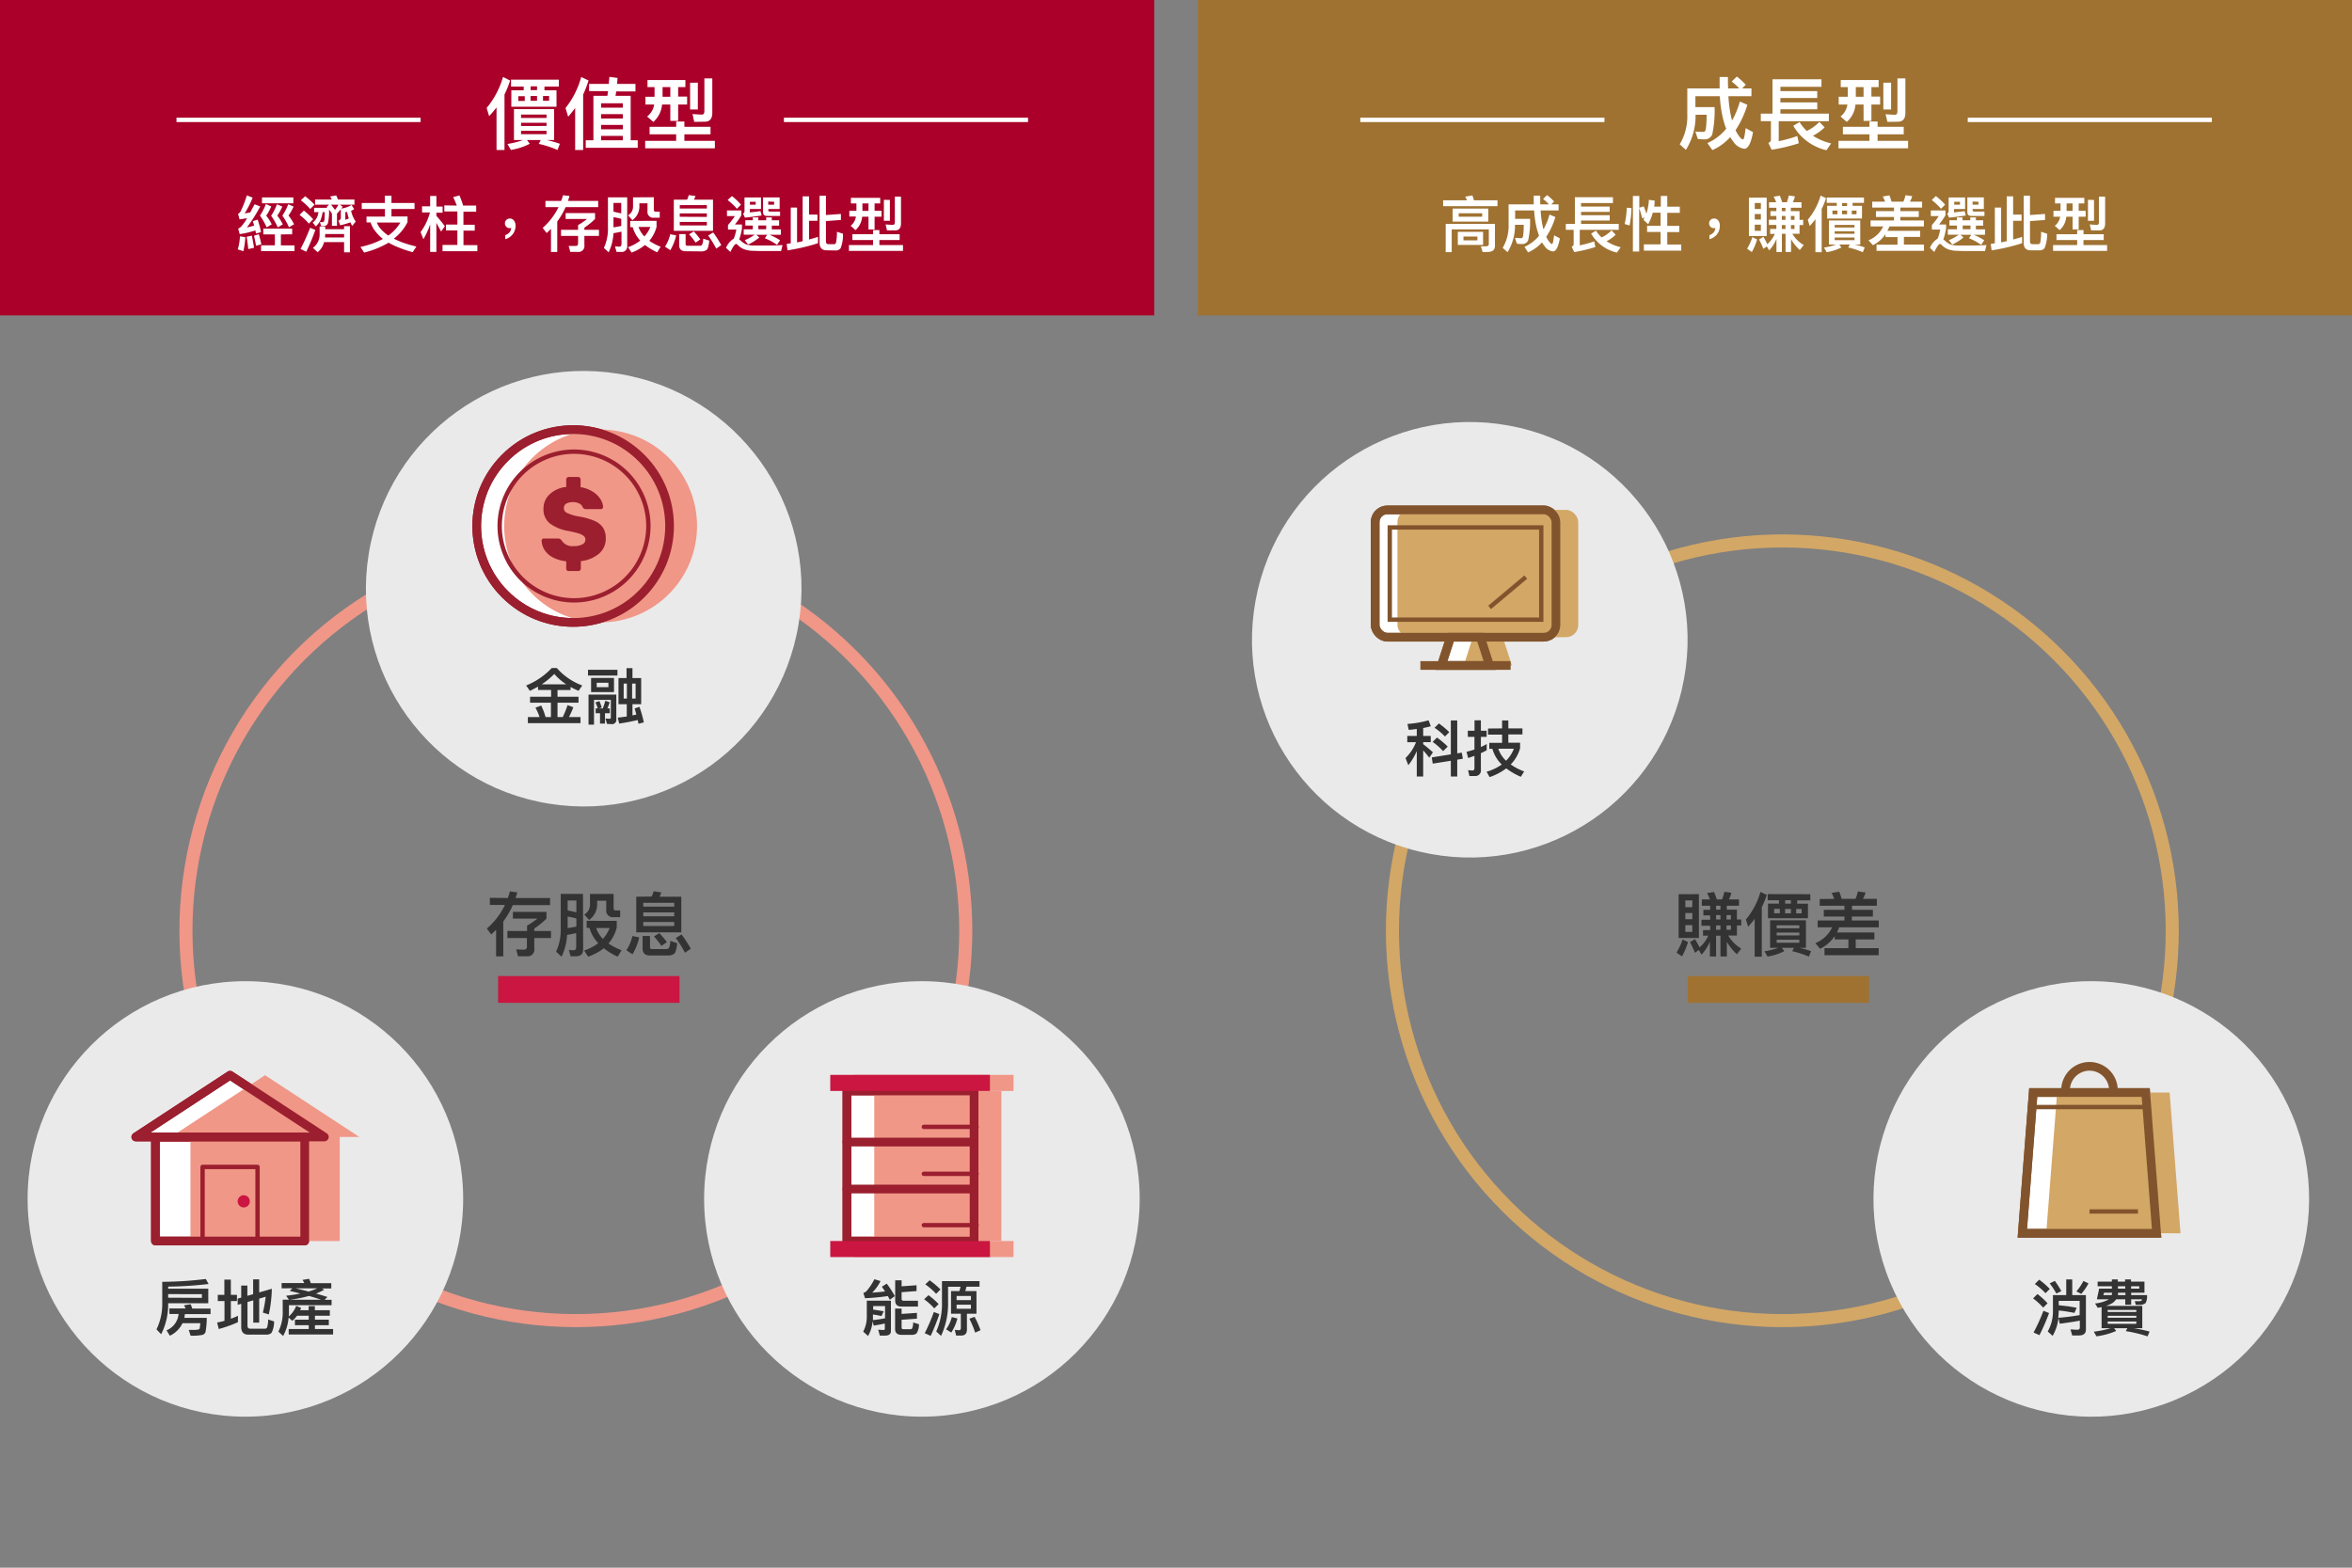 <svg xmlns="http://www.w3.org/2000/svg" viewBox="0 0 540 360"><rect x="0" y="0" width="540" height="360" fill="#808080" stroke="none"/><defs><style>.cls-1,.cls-12,.cls-13,.cls-16,.cls-17,.cls-18,.cls-6{fill:none;}.cls-1{stroke:#d3a766;}.cls-1,.cls-14,.cls-16,.cls-17,.cls-18,.cls-6{stroke-miterlimit:10;}.cls-1,.cls-6{stroke-width:3px;}.cls-2{fill:#aa0029;}.cls-3{fill:#ca1641;}.cls-4{fill:#9f7232;}.cls-14,.cls-5,.cls-9{fill:#fff;}.cls-6{stroke:#f09788;}.cls-7{fill:#eaeaea;}.cls-8{fill:#333;}.cls-12,.cls-13,.cls-9{stroke:#9b1f2e;stroke-linecap:round;stroke-linejoin:round;}.cls-12,.cls-14,.cls-16,.cls-9{stroke-width:2px;}.cls-10{fill:#f09788;}.cls-11{fill:#9b1f2e;}.cls-14,.cls-16,.cls-17{stroke:#82542d;}.cls-15{fill:#d3a766;}.cls-18{stroke:#fff;}</style></defs><g id="圖層_1" data-name="圖層 1"><circle class="cls-1" cx="409.21" cy="213.74" r="89.52" transform="translate(-31.28 351.96) rotate(-45)"/><rect class="cls-2" y="-0.23" width="265" height="72.66"/><rect class="cls-3" x="114.36" y="224.14" width="41.65" height="6.15"/><rect class="cls-4" x="387.48" y="224.14" width="41.65" height="6.15"/><rect class="cls-4" x="275" y="-0.23" width="265" height="72.66"/><path class="cls-5" d="M117.11,18.49a19.85,19.85,0,0,1-1.28,3.19V34.44H114V24.67a26,26,0,0,1-1.7,2l-.57-1.87a19.72,19.72,0,0,0,3.76-7.13Zm10.1,6.57v7.1h-1.67a26,26,0,0,1,3,.86L128,34.44a22.6,22.6,0,0,0-4.31-1.4l.46-.88H121l.63.86a14.29,14.29,0,0,1-4.34,1.41l-.79-1.37a18.71,18.71,0,0,0,3.58-.9H118v-7.1Zm1.1-6.77v1.59H125v.86h2.77v3.77H117.4V20.74h2.84v-.86h-2.91V18.29Zm-7.83,3.8H119v1.1h1.48Zm5,5v-.78h-5.85v.78Zm0,1.83V28.2h-5.85v.73Zm0,1.12h-5.85v.77h5.85Zm-2.18-8h-1.49v1.1h1.49Zm0-2.21h-1.48v.86h1.48Zm2.77,2.21h-1.4v1.1h1.4Z"/><path class="cls-5" d="M130.45,26.81l-.61-2a19.9,19.9,0,0,0,3.6-7.13l1.69.8a24.93,24.93,0,0,1-1.24,3.22V34.44h-1.84V24.79C131.55,25.48,131,26.16,130.45,26.81Zm11.34-8.91-.11,1.37h4.22V21h-4.42L141.32,22h3.48V32.21h1.62v1.73H134.48V32.21h1.76V22h3.21l.16-1.08h-4.36V19.27h4.54c0-.56.09-1.1.13-1.62ZM143,24.72v-1h-5v1Zm0,2.49v-1h-5v1Zm0,2.48v-1h-5v1Zm0,2.52v-1h-5v1Z"/><path class="cls-5" d="M155.25,29.12V27.91h1.88v1.21h6v1.72h-6v1.5h7v1.71h-16V32.34h7.11v-1.5h-6.1V29.12Zm2.11-10.74V20H155.7v2.18h2.06V24H155.7v3.76h-1.8V24H152a5.89,5.89,0,0,1-2,4l-1.43-1.25A4.17,4.17,0,0,0,150.19,24h-2V22.22h2.09V20h-1.62V18.38Zm-5.24,3.84h1.78V20h-1.78Zm8.1-3.24v6.16h-1.78V19Zm-.84,9L159,26.18c.78.07,1.52.13,2.2.13.34,0,.52-.29.52-.87V18h1.82v7.9c0,1.37-.58,2.05-1.71,2.05Z"/><path class="cls-5" d="M400.81,19.46l-.83.85h2.14v1.78h-5.29a27.93,27.93,0,0,0,.65,4.83,7.44,7.44,0,0,0,.2.74,20,20,0,0,0,1.78-4.34l1.71.74a21.27,21.27,0,0,1-2.7,5.83,6.43,6.43,0,0,0,.52.95c.5.78.9,1.17,1.17,1.17s.4-.86.63-2.59l1.69.92c-.46,2.54-1.13,3.82-2,3.82a3.54,3.54,0,0,1-2.5-1.61,6.54,6.54,0,0,1-.72-1.08,12.15,12.15,0,0,1-4.11,3L392,32.86a11.8,11.8,0,0,0,4.32-3.29,17.8,17.8,0,0,1-.66-2.06,28.21,28.21,0,0,1-.8-5.42h-5.61V24.6h4.41a26.5,26.5,0,0,1-.54,6.26A1.82,1.82,0,0,1,391.27,32a13.25,13.25,0,0,1-1.46-.09l-.58-1.71c.72.06,1.32.09,1.82.09.29,0,.49-.19.58-.56a23,23,0,0,0,.19-3.38h-2.53a14.79,14.79,0,0,1-2.22,8.07l-1.42-1.28a12.51,12.51,0,0,0,1.74-6.84v-6h7.42c0-.83,0-1.71,0-2.61h1.91c0,.92,0,1.78.05,2.61h2.54a13.12,13.12,0,0,0-1.73-1.58l1.19-1.14A15.35,15.35,0,0,1,400.81,19.46Z"/><path class="cls-5" d="M408.76,23.52h8.47V25.1h-8.47v1h11.13v1.73H408.38v4.59a30.56,30.56,0,0,0,4.27-1.19L413,32.9a41.55,41.55,0,0,1-6.24,1.49L406,32.81c.4-.16.59-.4.59-.72V27.82h-2.32V26.09h2.68V18.2h11.24v1.73h-9.42v1h8.45v1.58h-8.45Zm6.07,6.55A9.81,9.81,0,0,0,417.71,28l1.21,1.24a10.47,10.47,0,0,1-2.69,1.93,13.54,13.54,0,0,0,4.18,1.76l-1.06,1.57a11.89,11.89,0,0,1-7.63-5.62l1.45-.84A9.57,9.57,0,0,0,414.83,30.07Z"/><path class="cls-5" d="M429.21,29.12V27.91h1.87v1.21h6v1.72h-6v1.5h7v1.71H422.1V32.34h7.11v-1.5h-6.1V29.12Zm2.11-10.74V20h-1.66v2.18h2V24h-2v3.76h-1.8V24H426a5.89,5.89,0,0,1-2,4l-1.43-1.25A4.21,4.21,0,0,0,424.15,24h-2V22.22h2.09V20h-1.62V18.38Zm-5.24,3.84h1.78V20h-1.78Zm8.1-3.24v6.16H432.4V19Zm-.85,9-.41-1.76c.77.07,1.51.13,2.2.13.34,0,.52-.29.52-.87V18h1.82v7.9c0,1.37-.58,2.05-1.71,2.05Z"/><circle class="cls-6" cx="132.21" cy="213.74" r="89.52" transform="translate(-112.41 156.09) rotate(-45)"/><circle class="cls-7" cx="134" cy="135.18" r="50" transform="translate(-20.89 245.8) rotate(-80.78)"/><path class="cls-8" d="M121.66,158.65l-.86-1.24a16.38,16.38,0,0,0,5.87-4h1.18a14.28,14.28,0,0,0,5.83,4l-.85,1.23a18.33,18.33,0,0,1-1.83-.89v.71h-3V160h4.82v1.36H128v3.31h1.2a22.54,22.54,0,0,0,1.11-2.75l1.32.49a19.44,19.44,0,0,1-1,2.26h2.65v1.39H121.19v-1.39h2.69a12,12,0,0,0-.95-2.16l1.33-.49a16.1,16.1,0,0,1,1,2.65h1.23v-3.31H121.7V160h4.83v-1.55h-3v-.77C122.92,158,122.3,158.35,121.66,158.65Zm5.6-3.88a17.94,17.94,0,0,1-2.89,2.38H130A13.38,13.38,0,0,1,127.26,154.77Z"/><path class="cls-8" d="M141.76,153.81v1.32H135v-1.32Zm-2.39,12.43L139,165l.9.06c.22,0,.34-.08.34-.24v-4.1h-3.86v5.68h-1.26v-6.89h6.38v5.59a1,1,0,0,1-1.18,1.18Zm1.6-10.56v3.25h-5.26v-3.25Zm-3.72,7a11.6,11.6,0,0,0-.54-1.38l.91-.3a10.85,10.85,0,0,1,.53,1.5l-.67.18h.92c.21-.56.41-1.14.58-1.76l1,.35a14.09,14.09,0,0,1-.52,1.41H140v1.1h-1.1v2.38h-1.14v-2.38h-1v-1.1Zm2.44-5.89H137v1h2.69Zm4.16-1.08v-2.28h1.36v2.28h2v6h-2v2.57l.88-.18c-.12-.49-.25-1-.39-1.41l1.12-.37a29.39,29.39,0,0,1,1,3.57l-1.23.31-.17-.85c-1.34.31-2.77.59-4.26.81l-.33-1.36,2.07-.26v-2.83H142v-6Zm.08,1.26h-.74v3.45h.74Zm2,0h-.8v3.45h.8Z"/><circle class="cls-3" cx="131.59" cy="120.79" r="22.14" transform="translate(-46.87 128.43) rotate(-45)"/><circle class="cls-9" cx="131.59" cy="120.79" r="22.14" transform="translate(-46.87 128.43) rotate(-45)"/><circle class="cls-10" cx="137.89" cy="120.79" r="22.14" transform="translate(-11.34 227.24) rotate(-76.72)"/><path class="cls-11" d="M130.18,131a.59.59,0,0,1-.18-.44V128.9a8.87,8.87,0,0,1-3.07-.9,5.11,5.11,0,0,1-1.9-1.7,4.32,4.32,0,0,1-.68-2.14.46.46,0,0,1,.16-.36.49.49,0,0,1,.37-.14h3.2a1,1,0,0,1,.48.09,1.82,1.82,0,0,1,.38.34,2.88,2.88,0,0,0,2.75,1.32,4.07,4.07,0,0,0,2-.4,1.2,1.2,0,0,0,.71-1.09,1,1,0,0,0-.37-.83,3.3,3.3,0,0,0-1.15-.58c-.53-.17-1.29-.35-2.3-.56a9.94,9.94,0,0,1-4.35-1.76,4.08,4.08,0,0,1-1.45-3.37,4.42,4.42,0,0,1,1.4-3.3,6.54,6.54,0,0,1,3.82-1.7v-1.68a.59.59,0,0,1,.18-.44.61.61,0,0,1,.42-.17h2.1a.6.6,0,0,1,.43.17.62.62,0,0,1,.17.44v1.73a7.58,7.58,0,0,1,2.74,1,5.73,5.73,0,0,1,1.77,1.68,3.78,3.78,0,0,1,.66,1.84.54.54,0,0,1-.15.38.46.46,0,0,1-.36.15H134.6a.88.88,0,0,1-.82-.43,1.47,1.47,0,0,0-.76-.85,3.43,3.43,0,0,0-3,0,1.18,1.18,0,0,0-.56,1.06,1.2,1.2,0,0,0,.73,1.09,10.46,10.46,0,0,0,2.67.81,15.38,15.38,0,0,1,3.6,1,4.48,4.48,0,0,1,2,1.59,4.53,4.53,0,0,1,.62,2.46,4.46,4.46,0,0,1-1.55,3.49,7.67,7.67,0,0,1-4.17,1.71v1.68a.62.62,0,0,1-.17.44.59.59,0,0,1-.43.16h-2.1A.6.6,0,0,1,130.18,131Z"/><circle class="cls-12" cx="131.59" cy="120.79" r="22.14" transform="translate(-46.87 128.43) rotate(-45)"/><circle class="cls-13" cx="131.79" cy="120.79" r="17.07" transform="translate(-36.19 59.63) rotate(-22.5)"/><circle class="cls-7" cx="56.34" cy="275.32" r="50"/><path class="cls-8" d="M47.89,294.85a84,84,0,0,1-9.28.6v.49h9.21v3.34H38.61A15.16,15.16,0,0,1,37,306.39l-1.07-1.12a13.25,13.25,0,0,0,1.32-6.08v-4.84a81,81,0,0,0,10-.65Zm-9,6.89v-1.27h3.72a5.52,5.52,0,0,0-.36-.73l1.53-.24c.11.28.24.6.36,1h4.2v1.27H42.44a5.94,5.94,0,0,1-.12.86h5.15a19.13,19.13,0,0,1-.29,3.29,1.12,1.12,0,0,1-.74.63,12,12,0,0,1-2.58.17h-.1l-.42-1.32c.31,0,.62,0,.93,0a6.18,6.18,0,0,0,1.27-.09.56.56,0,0,0,.31-.24c0-.14.07-.55.15-1.22H41.9A6,6,0,0,1,39,306.73l-.77-1.23A4.49,4.49,0,0,0,41,301.74Zm7.46-3.7v-.86H38.61V298Z"/><path class="cls-8" d="M51.51,297.34v-3.5H53v3.5h1.4v1.43H53v4.07a17.57,17.57,0,0,0,1.63-.68v1.46a28.88,28.88,0,0,1-4.4,1.57l-.38-1.49c.57-.11,1.13-.23,1.69-.39v-4.54H50v-1.43Zm8-3.55v3l2.9-.84a29.86,29.86,0,0,1-.7,5.9l-1.36-.43a27.47,27.47,0,0,0,.65-3.64l-1.49.44v5.5H58.15v-5.11l-1.33.38v5.42c0,.47.21.71.66.71h3.38a.52.52,0,0,0,.46-.29,5.72,5.72,0,0,0,.24-1.82l1.36.43a5.32,5.32,0,0,1-.59,2.64,1.7,1.7,0,0,1-1.21.4H57c-1.09,0-1.62-.6-1.62-1.78V299.4l-.81.24v-1.43l.81-.23v-2.76h1.41v2.35l1.33-.38v-3.4Z"/><path class="cls-8" d="M64.66,295.85v-1.21h5.2a8.25,8.25,0,0,0-.4-.73l1.5-.25a10.45,10.45,0,0,1,.4,1h4.7v1.21H73.92l.5.33c-.6.31-1.22.6-1.86.86q1.41.38,2.61.78l-.65.65h1.61v1.23H66.34v1.4c0,.4,0,.8-.06,1.19A5.75,5.75,0,0,0,68,299.88l1.14.46-.23.53h1.95v-.93h1.43v.93h3.44v1.27H72.31v.91h3.18v1.26H72.31v.89h4.17v1.25H66.28V305.2h4.6v-.89H67.71v-1.26h3.17v-.91H68.2a6.14,6.14,0,0,1-1.09,1.17l-.85-.74A10.34,10.34,0,0,1,65,306.79l-1.09-1a9.89,9.89,0,0,0,1-4.71v-2.63h1.43l-.66-.9c1.19-.13,2.28-.3,3.28-.51-.77-.19-1.58-.4-2.45-.6l.64-.61Zm9.06,2.62c-.81-.28-1.75-.58-2.79-.87a28.62,28.62,0,0,1-4.44.87Zm-5.87-2.62c1.08.25,2.09.49,3,.74.74-.23,1.41-.48,2-.74Z"/><rect class="cls-9" x="35.69" y="261.09" width="34.27" height="23.89"/><polygon class="cls-9" points="52.82 246.91 31.18 261.09 74.47 261.09 52.82 246.91"/><polygon class="cls-10" points="60.86 246.91 39.22 261.09 43.73 261.09 43.73 284.99 54.55 284.99 67.17 284.99 78 284.99 78 261.09 82.51 261.09 60.86 246.91"/><rect class="cls-12" x="35.69" y="261.09" width="34.27" height="23.89"/><polygon class="cls-12" points="52.82 246.91 31.18 261.09 74.47 261.09 52.82 246.91"/><rect class="cls-13" x="46.51" y="267.97" width="12.62" height="17.02"/><circle class="cls-3" cx="55.96" cy="275.87" r="1.4"/><circle class="cls-7" cx="211.66" cy="275.32" r="50"/><path class="cls-8" d="M199.3,306.79l-1.12-1a7.25,7.25,0,0,0,.83-3.53v-3.57h5.54v6.93c0,.71-.43,1.08-1.3,1.08H202l-.37-1.35c.43,0,.84.07,1.2.07.21,0,.32-.09.32-.29v-1.21c-.81.19-1.66.35-2.55.49l-.26-1A8.06,8.06,0,0,1,199.3,306.79Zm6.15-9.15-1.16.83c-.14-.28-.3-.57-.45-.85-1.46.23-3.21.4-5.23.51l-.39-1.22a1.89,1.89,0,0,0,.66-.35,13.43,13.43,0,0,0,1.88-2.8l1.4.42a9.88,9.88,0,0,1-1.91,2.66c.93-.06,1.91-.15,2.95-.27-.23-.36-.48-.72-.73-1.09l1.12-.71A24,24,0,0,1,205.45,297.64Zm-3.07,4.58c-.46-.11-.94-.2-1.43-.28a3.4,3.4,0,0,0-.53-.08v.28c0,.34,0,.68,0,1a26.93,26.93,0,0,0,2.78-.41v-2.81h-2.73v.81l1.12.17c.34.05.77.12,1.3.23Zm4.64,4.31c-1,0-1.51-.44-1.51-1.33v-4.7H207v1.23l3.52-.25v1.34l-3.52.25v1.81c0,.24.15.36.48.36H209a.47.47,0,0,0,.43-.21,3.42,3.42,0,0,0,.22-1.35l1.34.42a3.92,3.92,0,0,1-.56,2.11,1.79,1.79,0,0,1-1.15.32ZM207,294v1.39l3.43-.25v1.34l-3.43.26v1.52a.41.41,0,0,0,.47.44h3.29v1.34H207c-1,0-1.47-.47-1.47-1.4V294Z"/><path class="cls-8" d="M215.5,299.46l-1,1a14,14,0,0,0-2.33-2.1l1-.94A17.51,17.51,0,0,1,215.5,299.46Zm.17,2.3a45.76,45.76,0,0,1-2,5l-1.36-.61a40.65,40.65,0,0,0,2.09-4.86Zm.26-5.65-1,1a15.59,15.59,0,0,0-2.49-2.17l1-.94A20,20,0,0,1,215.93,296.11Zm4.32.38c.11-.34.21-.66.28-1h-2.86V299a17.43,17.43,0,0,1-1.61,7.76l-1.11-1a15.45,15.45,0,0,0,1.32-6.78v-4.79h8.62v1.29h-3a10.09,10.09,0,0,1-.28,1h2.58v5.2H222v3.63c0,.92-.44,1.38-1.3,1.38h-1.18l-.31-1.32a5.83,5.83,0,0,0,1,.09c.25,0,.39-.17.39-.51v-3.27h-2.25v-5.2Zm-.44,6.28A10.54,10.54,0,0,1,218.4,306l-1.18-.74a8.48,8.48,0,0,0,1.31-2.81Zm3.11-4.21v-.95h-3.29v.95Zm0,1.05h-3.29v.93h3.29Zm2.2,5.86-1.23.55a23.23,23.23,0,0,0-1.33-3.2l1.2-.42A21.43,21.43,0,0,1,225.12,305.47Z"/><rect class="cls-10" x="196.04" y="246.83" width="36.66" height="3.69"/><rect class="cls-10" x="196.04" y="284.98" width="36.66" height="3.69"/><rect class="cls-9" x="194.45" y="250.52" width="29.19" height="34.47"/><rect class="cls-10" x="200.72" y="250.52" width="29.19" height="34.47"/><line class="cls-12" x1="194.45" y1="262.26" x2="223.64" y2="262.26"/><line class="cls-12" x1="194.45" y1="273.04" x2="223.64" y2="273.04"/><line class="cls-13" x1="212.1" y1="258.77" x2="224.22" y2="258.77"/><line class="cls-13" x1="212.1" y1="269.55" x2="224.22" y2="269.55"/><line class="cls-13" x1="212.1" y1="281.34" x2="224.22" y2="281.34"/><rect class="cls-12" x="194.45" y="250.52" width="29.19" height="34.47"/><rect class="cls-3" x="190.62" y="246.83" width="36.66" height="3.69"/><rect class="cls-3" x="190.62" y="284.98" width="36.66" height="3.69"/><circle class="cls-7" cx="480.14" cy="275.32" r="50" transform="translate(-68.81 204.7) rotate(-22.5)"/><path class="cls-8" d="M470.1,299.28l-1,1a15.74,15.74,0,0,0-2.32-2.12l1-1A17.24,17.24,0,0,1,470.1,299.28Zm.35,2.25a47.17,47.17,0,0,1-2.21,5.07l-1.35-.6a42.54,42.54,0,0,0,2.27-5Zm.18-5.56-1,1a14.13,14.13,0,0,0-2.45-2.11l1-1A19.2,19.2,0,0,1,470.63,296Zm5.14-2.17v3.6h3.14v7.92c0,.89-.54,1.35-1.61,1.35h-1.54l-.39-1.38c.53,0,1,.07,1.5.07s.64-.19.64-.55v-1.54c-1.45.27-3,.5-4.61.7l-.3-1.32a10.17,10.17,0,0,1-1.33,4.11l-1.13-1a9.39,9.39,0,0,0,1.2-4.8V297.4h3.05v-3.6Zm-2.5,2.69-1.15.56a17.2,17.2,0,0,0-1.53-2.34l1.19-.57A23.74,23.74,0,0,1,473.27,296.49Zm3,5c-.7-.14-1.43-.27-2.19-.38-.45-.07-.92-.13-1.41-.16,0,.59-.06,1.14-.11,1.67,1.68-.14,3.32-.34,4.91-.62v-3.27h-4.8v1l2.11.24c.52.08,1.18.19,2,.35Zm3.23-6.78a12.42,12.42,0,0,1-1.66,2.42l-1.12-.57a12.51,12.51,0,0,0,1.62-2.4Z"/><path class="cls-8" d="M489.3,297.4h3.64a3.32,3.32,0,0,1-.32,1.82,2.07,2.07,0,0,1-1.49.41l-.78,0-.22-.83.85,0a1.41,1.41,0,0,0,.67-.1.49.49,0,0,0,.11-.33H489.3v1.23h-1.36v-1.23h-2.09a3.25,3.25,0,0,1-.77.8,5.77,5.77,0,0,1-1.59.71h8.36V305h-2c1.26.2,2.49.47,3.67.77l-.45,1.11a31.88,31.88,0,0,0-5-1.2l.36-.68h-3.05l.48.64a17.19,17.19,0,0,1-4.53,1.23l-.61-1.07a23.19,23.19,0,0,0,3.9-.8h-2.11v-4.84l-.88.17-.62-1a8.56,8.56,0,0,0,3-.85l.14-.11h-2.72l.52-2.45h2.92v-.55h-3.27V294.3h3.27v-.5h1.36v.5h1.67v-.5h1.36v.5h3.09v2.55H489.3Zm-6.39,0h1.94c0-.13,0-.24.06-.35v-.2h-1.84Zm7.57,3.87v-.45h-6.57v.45Zm0,1.33v-.44h-6.57v.44Zm0,.87h-6.57V304h6.57Zm-4.21-6.42,0,.35h1.71v-.55h-1.67Zm0-1.13h1.67v-.55h-1.67Zm3,0h1.89v-.55H489.3Z"/><polygon class="cls-14" points="495.14 283.21 464.31 283.21 466.81 250.89 492.64 250.89 495.14 283.21"/><polygon class="cls-15" points="500.63 283.21 469.8 283.21 472.3 250.89 498.13 250.89 500.63 283.21"/><path class="cls-16" d="M474.24,250.36a5.49,5.49,0,0,1,5.49-5.49h0a5.49,5.49,0,0,1,5.49,5.49"/><polygon class="cls-16" points="495.14 283.21 464.31 283.21 466.81 250.89 492.64 250.89 495.14 283.21"/><line class="cls-17" x1="479.73" y1="278.2" x2="490.86" y2="278.2"/><line class="cls-17" x1="466.47" y1="254.22" x2="492.99" y2="254.22"/><circle class="cls-7" cx="337.47" cy="146.93" r="50" transform="translate(116.93 441.61) rotate(-76.72)"/><path class="cls-8" d="M325.28,169V167.4c-.6.08-1.22.16-1.85.21l-.29-1.37a23.74,23.74,0,0,0,4.85-.83l.51,1.37c-.56.14-1.13.29-1.75.4V169h1.74v1.42h-1.74v.47c.73.56,1.48,1.18,2.23,1.87l-.83,1.23c-.54-.69-1-1.25-1.4-1.67v6h-1.47v-5.85a14.2,14.2,0,0,1-1.94,3.25l-.65-1.64a10.12,10.12,0,0,0,2.41-3.64h-2V169Zm10.58,5.24-1.29.21v3.87H333.1V174.7l-4.16.66-.22-1.43,4.38-.7v-7.79h1.47V173l1.05-.17Zm-3.47-2.8-1.06,1.05a15,15,0,0,0-2.41-2.12l1-1A20.26,20.26,0,0,1,332.39,171.45Zm.36-3.31-1,1a13,13,0,0,0-2.39-2l1-1A19.35,19.35,0,0,1,332.75,168.14Z"/><path class="cls-8" d="M337.36,178.2l-.3-1.36a6,6,0,0,0,1,.09c.31,0,.46-.19.46-.55v-2.82c-.48.19-1,.35-1.44.52l-.38-1.44a18.91,18.91,0,0,0,1.82-.52v-2.9H337v-1.41h1.54v-2.4H340v2.4h1.32v1.41H340v2.33c.45-.21.9-.44,1.34-.69v1.43c-.44.24-.89.46-1.34.67v3.78a1.27,1.27,0,0,1-1.4,1.46Zm7.51-10.93v-1.83h1.43v1.83h3.24v1.39H346.3v1.89H349v1.29a8.69,8.69,0,0,1-2.15,3.71,13.86,13.86,0,0,0,3.08,1.61l-.76,1.22a16.07,16.07,0,0,1-3.35-1.93,13.33,13.33,0,0,1-3.82,2l-.69-1.23a11.83,11.83,0,0,0,3.48-1.65,8.2,8.2,0,0,1-2.15-3.61h-.72v-1.38h2.95v-1.89h-3.23v-1.39Zm.91,7.42a7.78,7.78,0,0,0,1.79-2.76H344A6.54,6.54,0,0,0,345.78,174.69Z"/><rect class="cls-14" x="315.72" y="117.09" width="41.51" height="29.23" rx="2.8"/><polygon class="cls-14" points="339.9 146.33 336.47 146.33 333.04 146.33 330.94 152.82 336.47 152.82 342 152.82 339.9 146.33"/><rect class="cls-15" x="320.84" y="117.09" width="41.51" height="29.23" rx="2.8"/><polygon class="cls-15" points="345.02 146.33 341.59 146.33 338.16 146.33 336.06 152.82 341.59 152.82 347.12 152.82 345.02 146.33"/><rect class="cls-16" x="315.72" y="117.09" width="41.51" height="29.23" rx="2.8"/><rect class="cls-17" x="319.08" y="121.12" width="34.78" height="21.18"/><polygon class="cls-16" points="339.9 146.33 336.47 146.33 333.04 146.33 330.94 152.82 336.47 152.82 342 152.82 339.9 146.33"/><line class="cls-16" x1="326.11" y1="152.82" x2="346.83" y2="152.82"/><line class="cls-17" x1="350.31" y1="132.52" x2="342" y2="139.49"/><line class="cls-18" x1="96.57" y1="27.53" x2="40.52" y2="27.53"/><line class="cls-18" x1="236.03" y1="27.53" x2="179.98" y2="27.53"/><line class="cls-18" x1="368.37" y1="27.53" x2="312.32" y2="27.53"/><line class="cls-18" x1="507.83" y1="27.53" x2="451.78" y2="27.53"/><path class="cls-5" d="M56.33,54.46a19.05,19.05,0,0,1-.45,3.23l-1.3-.42a11.29,11.29,0,0,0,.5-3Zm3.61-1.14-1.16.29c-.06-.24-.1-.46-.15-.69a21,21,0,0,1-3.6.84l-.35-1.26a2.36,2.36,0,0,0,.61-.39,10.44,10.44,0,0,0,1.43-2L55,50.37l-.35-1.27a1.36,1.36,0,0,0,.58-.52,26.94,26.94,0,0,0,1.45-3.72l1.33.53A22.28,22.28,0,0,1,56.17,49c.44-.06.86-.13,1.28-.21.31-.58.63-1.21,1-1.88l1.3.49a34.94,34.94,0,0,1-3.06,4.83c.57-.11,1.11-.27,1.67-.43-.11-.34-.21-.68-.32-1l1.11-.37A22.1,22.1,0,0,1,59.94,53.32ZM58.32,56.9,57,57.2c-.11-1.07-.23-2-.38-2.82l1.2-.27C58,55,58.18,55.89,58.32,56.9ZM60,56.12l-1.21.31c-.14-.8-.29-1.56-.47-2.29l1.1-.36A21,21,0,0,1,60,56.12Zm2.28-8.72a10.84,10.84,0,0,1-1.16,2.12,10.22,10.22,0,0,1,1.27,2l-1.17.69a15.37,15.37,0,0,0-1.53-2.7,13.37,13.37,0,0,0,1.36-2.66Zm-1.83,6.42V52.5h6.63v1.32H64.49v2.52h3.13v1.33H59.94V56.34h3.17V53.82Zm6.9-8.49v1.35h-7.2V45.33Zm-2.53,2.1a12,12,0,0,1-1.15,2.09,11.88,11.88,0,0,1,1.27,2l-1.17.69a14.6,14.6,0,0,0-1.52-2.66,12.34,12.34,0,0,0,1.33-2.64Zm2.59,0a11.73,11.73,0,0,1-1.17,2.07,11.24,11.24,0,0,1,1.28,2l-1.18.69a14.58,14.58,0,0,0-1.51-2.66,12.73,12.73,0,0,0,1.34-2.62Z"/><path class="cls-5" d="M71.9,50.35l-1,1a12.4,12.4,0,0,0-2.13-2l1-1A17.7,17.7,0,0,1,71.9,50.35Zm.5,2.46a46.2,46.2,0,0,1-2.09,5L69,57.17a44.8,44.8,0,0,0,2.2-4.86ZM72.22,47l-1,1a13.07,13.07,0,0,0-2.16-2l1-.93A16.47,16.47,0,0,1,72.22,47Zm.13,0V45.82h3.83c-.12-.26-.25-.5-.37-.71l1.38-.23c.14.28.28.6.41.94h3.78V47H78l.67.45c-.1.15-.19.3-.29.44a5.75,5.75,0,0,0,2.34-.84l.59,1a4.57,4.57,0,0,1-.7.35,6.81,6.81,0,0,0,1.06,2.48l-.81,1c-.14-.26-.28-.53-.41-.81a21.94,21.94,0,0,1-2.34.67l-.42-1.05c.37-.16.56-.37.56-.65v-2a10.46,10.46,0,0,1-.88,1v2.82H76.21V49.06a9,9,0,0,0-.67-.93,12.3,12.3,0,0,1-.25,3.13,1,1,0,0,1-.93.65h-.63L73.45,51h.65c.19,0,.32-.16.38-.43a17.48,17.48,0,0,0,.08-1.85h-.49a9.21,9.21,0,0,1-.46,1.81A5,5,0,0,1,72.5,52l-.7-.89A3.6,3.6,0,0,0,72.74,50a4.64,4.64,0,0,0,.38-1.28h-1v-1h3L75,47.53l.55-.53ZM79,51.94h1.34v6H79V55.6H74.4a4.29,4.29,0,0,1-1.47,2.32l-1.09-1a3.82,3.82,0,0,0,1.54-3.31v-1.6h1.29v.62H79Zm-4.41,2.59H79v-.79H74.67C74.66,54,74.64,54.28,74.62,54.53ZM77.7,47H76c.34.39.63.8.91,1.19A6.05,6.05,0,0,0,77.7,47Zm1.59,1.73v1.74l.8-.29a10.44,10.44,0,0,1-.4-1.53Z"/><path class="cls-5" d="M89.88,44.94v1.67h5.3V48h-5.3v1.71h3.69V51a11,11,0,0,1-3.15,3.81,19.87,19.87,0,0,0,2,.87,28.86,28.86,0,0,0,3.18.93l-.85,1.3a25.56,25.56,0,0,1-3.46-1.18,16,16,0,0,1-2.07-1A21.23,21.23,0,0,1,83.6,58l-.84-1.3a19.47,19.47,0,0,0,5.15-1.83A10.85,10.85,0,0,1,86.09,53a6.2,6.2,0,0,1-1-1.93h-.94V49.74h4.23V48H83.05V46.61h5.31V44.94Zm2,6.16H86.51a5.38,5.38,0,0,0,1.07,1.66,9.27,9.27,0,0,0,1.57,1.33A9.66,9.66,0,0,0,91.92,51.1Z"/><path class="cls-5" d="M100.19,57.84H98.76v-6.3a18.43,18.43,0,0,1-1.55,3.39l-.65-1.63a13.08,13.08,0,0,0,2.15-4.51H96.9V47.38h1.86V45h1.43v2.43h1.43v1.41h-1.43v.73c.63.7,1.28,1.48,1.94,2.37l-.85,1.24c-.42-.78-.78-1.44-1.09-2Zm4.69-10.63a19.9,19.9,0,0,0-.84-1.94l1.45-.39a21.18,21.18,0,0,1,.84,2.33h3v1.4h-2.93v3H109v1.36h-2.59v3.32h3.19v1.39h-8V56.24h3.41V52.92h-2.62V51.56h2.62v-3h-3v-1.4Z"/><path class="cls-5" d="M118,50.64a1.91,1.91,0,0,1,.37,1.2,3.16,3.16,0,0,1-.65,1.95A3.32,3.32,0,0,1,116,54.93V54a2.33,2.33,0,0,0,1-.67,1.7,1.7,0,0,0,.36-1,1,1,0,0,1-.35.06,1,1,0,0,1-.77-.32,1.08,1.08,0,0,1-.31-.79,1,1,0,0,1,.34-.79,1.13,1.13,0,0,1,.84-.31A1.17,1.17,0,0,1,118,50.64Z"/><path class="cls-5" d="M128.85,46.14c.15-.43.29-.87.42-1.31l1.49.18c-.12.39-.23.77-.36,1.13h6.94v1.43h-7.48a16.77,16.77,0,0,1-1.92,3.29v7H126.5V52.56c-.33.34-.65.64-1,.95l-.91-1.18a15,15,0,0,0,3.64-4.76h-3V46.14Zm3.87,6.63V51.69a16.55,16.55,0,0,0,2.08-1.41h-4.93V48.93h6.75v1.35a17.27,17.27,0,0,1-2.45,2v.49h3.35v1.41h-3.35v2.13a1.35,1.35,0,0,1-1.51,1.54h-1.72l-.38-1.37c.48,0,1,0,1.53,0s.63-.22.63-.66V54.18h-3.91V52.77Z"/><path class="cls-5" d="M144,56.45a1.26,1.26,0,0,1-1.45,1.4h-1l-.35-1.28a9.37,9.37,0,0,0,1,.07c.32,0,.49-.23.49-.68V53.19c-.59.14-1.19.25-1.84.36a11.53,11.53,0,0,1-1.11,4.39l-1.09-1a10.59,10.59,0,0,0,.93-4.62v-7H144ZM142.63,49v-2.4h-1.78v2C141.45,48.75,142,48.87,142.63,49Zm0,2.86V50.26c-.59-.17-1.18-.29-1.78-.4v2.35C141.49,52.11,142.08,52,142.63,51.89Zm8.11-1.15V52.1a8.08,8.08,0,0,1-1.66,3.2,12.41,12.41,0,0,0,2.6,1.36l-.79,1.28a13.38,13.38,0,0,1-2.8-1.68A10.58,10.58,0,0,1,145,58l-.8-1.23A10.32,10.32,0,0,0,147,55.25a7.37,7.37,0,0,1-1.73-3.08h-.58V50.74Zm-.63-5.42v2.85c0,.31.14.47.44.47h.92V50h-1.34a1.32,1.32,0,0,1-1.47-1.5V46.69H146.8v.59a3.87,3.87,0,0,1-1.61,3.28l-1-1.12a2.25,2.25,0,0,0,1.15-2V45.32Zm-2.16,9a7,7,0,0,0,1.36-2.18H146.6A5.84,5.84,0,0,0,148,54.35Z"/><path class="cls-5" d="M155.25,54.06a12.43,12.43,0,0,1-1.34,3.39l-1.23-.8a8.9,8.9,0,0,0,1.2-2.87Zm2.5-8.21a5.74,5.74,0,0,0,.38-1.05l1.54.21a5.09,5.09,0,0,1-.34.84h4.37V53h-9V45.85Zm-.35,11.84c-1,0-1.47-.48-1.47-1.41V53.76h1.48V56c0,.28.13.44.41.44h2.85a.62.62,0,0,0,.51-.23,3,3,0,0,0,.26-1.41l1.41.46c-.13,1.21-.34,1.92-.63,2.14a2.14,2.14,0,0,1-1.27.33Zm4.89-9.81V47.1h-6.22v.78Zm0,1.93V49h-6.22v.78Zm0,1.15h-6.22v.81h6.22Zm-1.48,4-1.1.76a16.57,16.57,0,0,0-1.5-1.91l1.08-.67A18.66,18.66,0,0,1,160.81,55Zm4.81,1.32-1.18.81a23.54,23.54,0,0,0-1.85-3l1.15-.71A25.41,25.41,0,0,1,165.62,56.33Z"/><path class="cls-5" d="M170.21,48.33v1.11a17.24,17.24,0,0,1-1.48,2.11h1.62v.93a14.42,14.42,0,0,1-.63,2.52,4,4,0,0,1,.35.26,4.42,4.42,0,0,0,1.26.86,5.57,5.57,0,0,0,1.73.26l2.61,0c1,0,2.32,0,4-.1l-.34,1.37h-3.43c-.95,0-1.9,0-2.84-.05a6.56,6.56,0,0,1-2.16-.34,4,4,0,0,1-1.58-1.08.42.42,0,0,0-.32-.15c-.27,0-.71.6-1.31,1.83l-1-.94a4.43,4.43,0,0,1,1.79-2.13,12.51,12.51,0,0,0,.58-2.07h-1.92V51.68a18.71,18.71,0,0,0,1.58-2.06h-1.81V48.33ZM170.12,47l-.94.94a13.2,13.2,0,0,0-2.13-2l1-.92A14.57,14.57,0,0,1,170.12,47Zm.49,2.06a.66.66,0,0,0,.32-.61v-3.1h3.79V48h-2.55v.77c.82-.08,1.64-.18,2.42-.29l.28,1c-1.13.18-2.41.35-3.84.5Zm3.5.87v.66h1.8v-.66h1.29v.66h1.68v1.22H177.2v.87h2.08v1.23h-2.63a14.14,14.14,0,0,1,2.45,1.26l-.7,1.06a12.8,12.8,0,0,0-2.8-1.52l.54-.8h-2.5l.7.62a11.28,11.28,0,0,1-2.58,1.62l-.77-1a11.23,11.23,0,0,0,2.27-1.25h-2.51V52.66h2.09v-.87h-1.72V50.57h1.72v-.66ZM173.5,47v-.66h-1.33V47Zm2.41,5.65v-.87h-1.8v.87Zm.47-4.37c0,.19.14.31.42.31h2.3v1h-2.91c-.69,0-1-.29-1-.83V45.33H179V48h-2.57Zm0-2V47h1.35v-.67Z"/><path class="cls-5" d="M185.75,45.08v4.2h1.93V50.7h-1.93V55c.73-.2,1.41-.39,2.06-.6v1.45a44.91,44.91,0,0,1-7,1.64l-.2-1.48c.33-.06.63-.1.94-.14v-8.2H183v8c.44-.1.86-.2,1.28-.28V45.08Zm4,12.4c-1.06,0-1.58-.59-1.58-1.76V44.94h1.46v4.44l3.44-.25v1.38l-3.44.26V55.4c0,.45.18.67.57.67h1.33c.2,0,.34-.12.42-.37a11.76,11.76,0,0,0,.2-2.48l1.39.45A8.29,8.29,0,0,1,193,57a1.37,1.37,0,0,1-1.16.52Z"/><path class="cls-5" d="M200.45,53.78v-.94h1.45v.94h4.65v1.34H201.9v1.16h5.42v1.34H194.91V56.28h5.54V55.12H195.7V53.78Zm1.64-8.35v1.29H200.8v1.69h1.59v1.35H200.8v2.93h-1.4V49.76h-1.46a4.57,4.57,0,0,1-1.53,3.09l-1.1-1a3.32,3.32,0,0,0,1.2-2.13H195V48.41h1.63V46.72h-1.27V45.43Zm-4.08,3h1.39V46.72H198Zm6.3-2.52v4.79h-1.38V45.89Zm-.66,7-.32-1.38c.6.06,1.18.1,1.71.1.27,0,.41-.22.41-.67v-5.8h1.41v6.15c0,1.06-.45,1.6-1.33,1.6Z"/><path class="cls-5" d="M338.4,46h5.41v1.35H331.33V46h5.48a8.28,8.28,0,0,0-.4-.84l1.64-.28C338.16,45.18,338.29,45.56,338.4,46Zm2,11.89L340,56.57l1.08,0c.49,0,.74-.17.74-.51V52.67H333.3V57.9h-1.38V51.41h11.31v5c0,1-.57,1.45-1.7,1.45Zm1.3-10v3h-8.19v-3Zm-1.2,5.35v3H334.7v-3Zm-.2-4.26h-5.39v.79h5.39Zm-1.09,5.34H336v.87h3.2Z"/><path class="cls-5" d="M356.81,46.27l-.64.66h1.67v1.39h-4.12a22.48,22.48,0,0,0,.5,3.75c0,.2.1.38.16.57a15.21,15.21,0,0,0,1.38-3.37l1.34.57A16.61,16.61,0,0,1,355,54.38a5.58,5.58,0,0,0,.41.74c.39.6.7.91.91.91s.31-.67.49-2l1.32.71c-.37,2-.89,3-1.59,3a2.75,2.75,0,0,1-1.94-1.25,5.84,5.84,0,0,1-.56-.84,9.49,9.49,0,0,1-3.2,2.31L350,56.69a9.08,9.08,0,0,0,3.36-2.56,14.36,14.36,0,0,1-.51-1.6,21.47,21.47,0,0,1-.62-4.21h-4.37v1.94h3.43a19.94,19.94,0,0,1-.42,4.88,1.42,1.42,0,0,1-1.47.89c-.33,0-.71,0-1.13-.07l-.45-1.33c.56,0,1,.07,1.41.07.23,0,.38-.15.45-.43a17.13,17.13,0,0,0,.15-2.64h-2a11.5,11.5,0,0,1-1.72,6.28l-1.11-1a9.71,9.71,0,0,0,1.36-5.33V46.93h5.77c0-.65,0-1.33,0-2h1.49c0,.71,0,1.38,0,2h2a10.4,10.4,0,0,0-1.34-1.24l.92-.88A11.66,11.66,0,0,1,356.81,46.27Z"/><path class="cls-5" d="M363,49.42h6.58v1.23H363v.77h8.65v1.35H362.7v3.57a23.79,23.79,0,0,0,3.32-.92l.26,1.3a31.47,31.47,0,0,1-4.85,1.16l-.59-1.23c.31-.13.46-.31.46-.56V52.77h-1.8V51.42h2.08V45.29h8.74v1.34H363v.8h6.57v1.23H363Zm4.72,5.1A7.71,7.71,0,0,0,370,52.9l.94,1a8.2,8.2,0,0,1-2.09,1.5,10.41,10.41,0,0,0,3.25,1.37L371.23,58a9.22,9.22,0,0,1-5.93-4.37l1.13-.66A7.61,7.61,0,0,0,367.72,54.52Z"/><path class="cls-5" d="M374.57,47.78a22.07,22.07,0,0,1-.43,4L373,51.44a18.55,18.55,0,0,0,.49-3.74ZM378,49.07a12.25,12.25,0,0,0,.57-3.18l1.33.18c0,.48-.05.93-.11,1.38h1.52V45h1.48v2.46h2.88v1.41h-2.88v3h2.76v1.43h-2.76v2.85H386v1.41h-8.58V56.12h3.84V53.27h-3.1V51.84h3.1v-3h-1.8a11.45,11.45,0,0,1-1.05,2.65l-1.09-1c.08-.18.17-.35.25-.52l-.54.14c-.2-.82-.43-1.61-.69-2.35v10H374.9V45h1.47v2.7l1-.32A16.41,16.41,0,0,1,378,49.07Z"/><path class="cls-5" d="M394.5,50.64a1.9,1.9,0,0,1,.36,1.2,3.15,3.15,0,0,1-.64,1.95,3.32,3.32,0,0,1-1.75,1.14V54a2.33,2.33,0,0,0,1-.67,1.78,1.78,0,0,0,.36-1,1,1,0,0,1-.35.06,1,1,0,0,1-.77-.32,1.08,1.08,0,0,1-.31-.79,1,1,0,0,1,.34-.79,1.13,1.13,0,0,1,.84-.31A1.17,1.17,0,0,1,394.5,50.64Z"/><path class="cls-5" d="M403.42,55a14.59,14.59,0,0,1-1.21,2.88l-1.09-.77a11.86,11.86,0,0,0,1.2-2.65Zm2.2-9.61V54.2h-4.08V45.39ZM404.28,48V46.62h-1.4V48Zm0,2.42V49.15h-1.4V50.4Zm0,1.18h-1.4V53h1.4Zm1.46,4.48a6.44,6.44,0,0,0,1.74-2.37h-1.07V52.57h1.43v-.91h-1.72v-1.2h1.72V49.6h-1.36V48.48h1.36v-.77h-1.68V46.44h1.64a8.33,8.33,0,0,0-.59-1.28l1.42-.22a15.09,15.09,0,0,1,.54,1.5h1.07a10.47,10.47,0,0,0,.46-1.54l1.4.19a6,6,0,0,1-.49,1.35h2v1.27h-2.45v.77h2v2h.84v1.2h-.84v2H411.5a7.3,7.3,0,0,0,2.62,2.59l-.91,1.14a10.53,10.53,0,0,1-2-2.49v2.94h-1.26V53.69h-.84v4.18h-1.25v-3a8.58,8.58,0,0,1-1.68,2.63l-.54-.92-.78.55a18.66,18.66,0,0,0-1-2.13l1-.62A16.36,16.36,0,0,1,405.74,56.06Zm3.35-8.35v.77h.84v-.77Zm0,2.75h.84V49.6h-.84Zm0,1.2v.91h.84v-.91Zm2.1-1.2H412V49.6h-.85Zm0,1.2v.91H412v-.91Z"/><path class="cls-5" d="M419.24,45.51a16.47,16.47,0,0,1-1,2.48v9.93h-1.43v-7.6a20.51,20.51,0,0,1-1.31,1.59l-.45-1.45A15.22,15.22,0,0,0,418,44.91Zm7.86,5.12v5.52h-1.31a19.18,19.18,0,0,1,2.34.67l-.45,1.1a18.11,18.11,0,0,0-3.34-1.09l.35-.68h-2.41l.49.67a11.24,11.24,0,0,1-3.38,1.09l-.62-1.06a14.8,14.8,0,0,0,2.79-.7h-1.65V50.63Zm.85-5.27v1.23h-2.61v.67h2.16v2.93h-8V47.26h2.21v-.67H419.4V45.36Zm-6.09,3h-1.15v.85h1.15Zm3.92,3.89v-.6h-4.55v.6Zm0,1.43v-.58h-4.55v.58Zm0,.87h-4.55v.6h4.55Zm-1.7-6.19h-1.16v.85h1.16Zm0-1.73h-1.15v.67h1.15Zm2.16,1.73h-1.09v.85h1.09Z"/><path class="cls-5" d="M432.8,46.31a10.92,10.92,0,0,0-.53-1.19l1.53-.25c.17.42.32.91.49,1.44H437a7.78,7.78,0,0,0,.49-1.48l1.54.21a6.19,6.19,0,0,1-.53,1.27h2.8v1.36h-5v.81h4.23v1.35h-4.23v.8h5.41V52H433.8a9.74,9.74,0,0,1-.47,1h7.53v1.41h-3.74v1.75h4.61V57.6H430.84V56.19h4.81V54.44h-2.76v-.66A7.52,7.52,0,0,1,430,56.31l-1-1.13A6.29,6.29,0,0,0,432.37,52h-2.9V50.63h5.38v-.8H430.7V48.48h4.15v-.81h-5V46.31Z"/><path class="cls-5" d="M446.66,48.33v1.11a18.29,18.29,0,0,1-1.47,2.11h1.61v.93a14.42,14.42,0,0,1-.63,2.52,2.27,2.27,0,0,1,.35.26,4.71,4.71,0,0,0,1.26.86,5.65,5.65,0,0,0,1.74.26l2.61,0c1,0,2.32,0,3.95-.1l-.34,1.37h-3.43c-1,0-1.91,0-2.85-.05a6.49,6.49,0,0,1-2.15-.34,4.14,4.14,0,0,1-1.59-1.08.4.4,0,0,0-.32-.15c-.26,0-.7.6-1.3,1.83l-1-.94a4.37,4.37,0,0,1,1.79-2.13,12.51,12.51,0,0,0,.57-2.07h-1.92V51.68a17.72,17.72,0,0,0,1.59-2.06H443.3V48.33ZM446.58,47l-.94.94a13.64,13.64,0,0,0-2.13-2l.95-.92A15.22,15.22,0,0,1,446.58,47Zm.49,2.06a.66.66,0,0,0,.32-.61v-3.1h3.78V48h-2.55v.77c.83-.08,1.64-.18,2.43-.29l.28,1c-1.14.18-2.41.35-3.84.5Zm3.5.87v.66h1.79v-.66h1.29v.66h1.68v1.22h-1.68v.87h2.09v1.23h-2.63a14.14,14.14,0,0,1,2.45,1.26l-.7,1.06a12.8,12.8,0,0,0-2.8-1.52l.54-.8h-2.51l.71.62a11.5,11.5,0,0,1-2.58,1.62l-.77-1a11.23,11.23,0,0,0,2.27-1.25h-2.51V52.66h2.09v-.87h-1.73V50.57h1.73v-.66ZM450,47v-.66h-1.33V47Zm2.41,5.65v-.87h-1.79v.87Zm.48-4.37c0,.19.14.31.42.31h2.3v1h-2.92c-.68,0-1-.29-1-.83V45.33h3.78V48h-2.56Zm0-2V47h1.34v-.67Z"/><path class="cls-5" d="M462.2,45.08v4.2h1.94V50.7H462.2V55c.73-.2,1.42-.39,2.06-.6v1.45a44.77,44.77,0,0,1-7,1.64l-.2-1.48c.32-.06.63-.1.94-.14v-8.2h1.44v8c.45-.1.87-.2,1.29-.28V45.08Zm4,12.4c-1.07,0-1.58-.59-1.58-1.76V44.94h1.45v4.44l3.45-.25v1.38l-3.45.26V55.4c0,.45.19.67.58.67H468c.19,0,.33-.12.42-.37a11.34,11.34,0,0,0,.19-2.48l1.39.45a8.36,8.36,0,0,1-.57,3.29,1.39,1.39,0,0,1-1.17.52Z"/><path class="cls-5" d="M476.9,53.78v-.94h1.46v.94H483v1.34h-4.65v1.16h5.42v1.34H471.37V56.28h5.53V55.12h-4.75V53.78Zm1.64-8.35v1.29h-1.29v1.69h1.6v1.35h-1.6v2.93h-1.4V49.76H474.4a4.57,4.57,0,0,1-1.53,3.09l-1.11-1A3.29,3.29,0,0,0,473,49.76h-1.54V48.41h1.62V46.72h-1.26V45.43Zm-4.07,3h1.38V46.72h-1.38Zm6.3-2.52v4.79h-1.39V45.89Zm-.66,7-.32-1.38c.6.06,1.18.1,1.71.1.26,0,.4-.22.4-.67v-5.8h1.42v6.15c0,1.06-.45,1.6-1.33,1.6Z"/><path class="cls-8" d="M116.59,206.22c.18-.5.34-1,.48-1.51l1.7.21c-.13.45-.26.88-.4,1.3h7.92v1.63h-8.55a20,20,0,0,1-2.19,3.76v8H113.9v-6.11c-.37.38-.74.74-1.12,1.09l-1-1.35a17,17,0,0,0,4.16-5.44h-3.47v-1.63Zm4.42,7.57v-1.23a18.51,18.51,0,0,0,2.38-1.62h-5.63V209.4h7.71v1.54a19.83,19.83,0,0,1-2.8,2.29v.56h3.83v1.62h-3.83v2.43a1.54,1.54,0,0,1-1.73,1.76h-2l-.44-1.57c.55,0,1.12.05,1.75.05a.65.65,0,0,0,.72-.75v-1.92h-4.47v-1.62Z"/><path class="cls-8" d="M133.89,218c0,1.06-.56,1.6-1.67,1.6H131l-.4-1.47a9.37,9.37,0,0,0,1.13.08c.37,0,.56-.26.56-.77v-3.17c-.67.16-1.36.29-2.09.42a13.28,13.28,0,0,1-1.27,5l-1.25-1.14a12.05,12.05,0,0,0,1.06-5.28v-8h5.11Zm-1.56-8.48v-2.74h-2v2.29C131,209.2,131.66,209.34,132.33,209.52Zm0,3.26v-1.86c-.67-.19-1.34-.33-2-.46v2.69C131,213,131.71,212.91,132.33,212.78Zm9.27-1.31V213a9.16,9.16,0,0,1-1.89,3.67,15.47,15.47,0,0,0,3,1.55l-.89,1.46a14.42,14.42,0,0,1-3.2-1.93,12.21,12.21,0,0,1-3.59,1.94l-.91-1.41a11.84,11.84,0,0,0,3.23-1.68,8.44,8.44,0,0,1-2-3.52h-.66v-1.63Zm-.72-6.2v3.27c0,.35.16.53.51.53h1v1.55h-1.52a1.5,1.5,0,0,1-1.68-1.71v-2.07H137.1v.68a4.39,4.39,0,0,1-1.84,3.74L134.14,210a2.56,2.56,0,0,0,1.32-2.29v-2.42Zm-2.46,10.33a8.19,8.19,0,0,0,1.55-2.5h-3.09A6.59,6.59,0,0,0,138.42,215.6Z"/><path class="cls-8" d="M146.77,215.26a14,14,0,0,1-1.54,3.88l-1.41-.92a10.15,10.15,0,0,0,1.38-3.28Zm2.84-9.38a5.08,5.08,0,0,0,.44-1.2l1.76.24a5.08,5.08,0,0,1-.39,1h5v8.18H146.08v-8.18Zm-.4,13.53c-1.12,0-1.68-.55-1.68-1.6v-2.88h1.7v2.51c0,.32.14.5.46.5H153a.71.71,0,0,0,.58-.26,3.47,3.47,0,0,0,.3-1.62l1.6.53c-.14,1.38-.38,2.19-.72,2.45a2.38,2.38,0,0,1-1.44.37Zm5.59-11.21v-.89h-7.11v.89Zm0,2.21v-.89h-7.11v.89Zm0,1.31h-7.11v.93h7.11Zm-1.68,4.63-1.27.86a17.51,17.51,0,0,0-1.71-2.17l1.24-.77A23.58,23.58,0,0,1,153.12,216.35Zm5.49,1.51-1.34.92a26.42,26.42,0,0,0-2.12-3.37l1.32-.82A30.09,30.09,0,0,1,158.61,217.86Z"/><path class="cls-8" d="M387.55,216.33a16.38,16.38,0,0,1-1.38,3.3l-1.25-.88a13.87,13.87,0,0,0,1.38-3Zm2.51-11v10.07H385.4V205.35Zm-1.52,3v-1.56h-1.6v1.56Zm0,2.76v-1.42h-1.6v1.42Zm0,1.35h-1.6V214h1.6Zm1.67,5.12a7.48,7.48,0,0,0,2-2.7H391v-1.28h1.64v-1h-2v-1.37h2v-1h-1.56v-1.28h1.56V208h-1.92v-1.46h1.87a10.16,10.16,0,0,0-.67-1.45l1.61-.26a15.13,15.13,0,0,1,.63,1.71h1.21a10.52,10.52,0,0,0,.53-1.76l1.6.23a7.16,7.16,0,0,1-.56,1.53h2.32V208h-2.8v.88h2.32v2.26h1v1.37h-1v2.33h-2a8.67,8.67,0,0,0,3,3l-1,1.29a12.16,12.16,0,0,1-2.31-2.85v3.37H395v-4.77h-1v4.77h-1.42v-3.43a9.93,9.93,0,0,1-1.92,3l-.63-1.06-.88.63a23.33,23.33,0,0,0-1.15-2.44l1.14-.7A21.58,21.58,0,0,1,390.21,217.55ZM394,208v.88h1V208Zm0,3.14h1v-1h-1Zm0,1.37v1h1v-1Zm2.4-1.37h1v-1h-1Zm0,1.37v1h1v-1Z"/><path class="cls-8" d="M405.63,205.5a18.58,18.58,0,0,1-1.14,2.83v11.35h-1.63V211c-.48.64-1,1.25-1.5,1.82l-.52-1.66a17.36,17.36,0,0,0,3.35-6.34Zm9,5.84v6.31h-1.49a22.31,22.31,0,0,1,2.67.77l-.51,1.26a20.56,20.56,0,0,0-3.82-1.25l.4-.78H409.1l.56.77a12.76,12.76,0,0,1-3.85,1.24l-.71-1.21a17.31,17.31,0,0,0,3.19-.8H406.4v-6.31Zm1-6v1.41h-3v.77h2.46v3.34h-9.18V207.5h2.52v-.77h-2.59v-1.41Zm-7,3.38h-1.31v1h1.31Zm4.48,4.45v-.69h-5.2v.69Zm0,1.63v-.65h-5.2v.65Zm0,1h-5.2v.69h5.2Zm-1.93-7.07h-1.33v1h1.33Zm0-2h-1.32v.77h1.32Zm2.46,2h-1.25v1h1.25Z"/><path class="cls-8" d="M421.13,206.41a12.14,12.14,0,0,0-.61-1.36l1.75-.29c.19.48.37,1,.56,1.65H426a9.15,9.15,0,0,0,.56-1.7l1.76.24a7,7,0,0,1-.61,1.46h3.2V208h-5.71v.93H430v1.54h-4.83v.91h6.18v1.57h-9.08a11.66,11.66,0,0,1-.53,1.18h8.6v1.6h-4.28v2h5.27v1.62H418.89v-1.62h5.49v-2h-3.15v-.75a8.68,8.68,0,0,1-3.35,2.9l-1.1-1.3a7.17,7.17,0,0,0,3.86-3.63h-3.32v-1.57h6.15v-.91h-4.74v-1.54h4.74V208h-5.68v-1.55Z"/></g></svg>